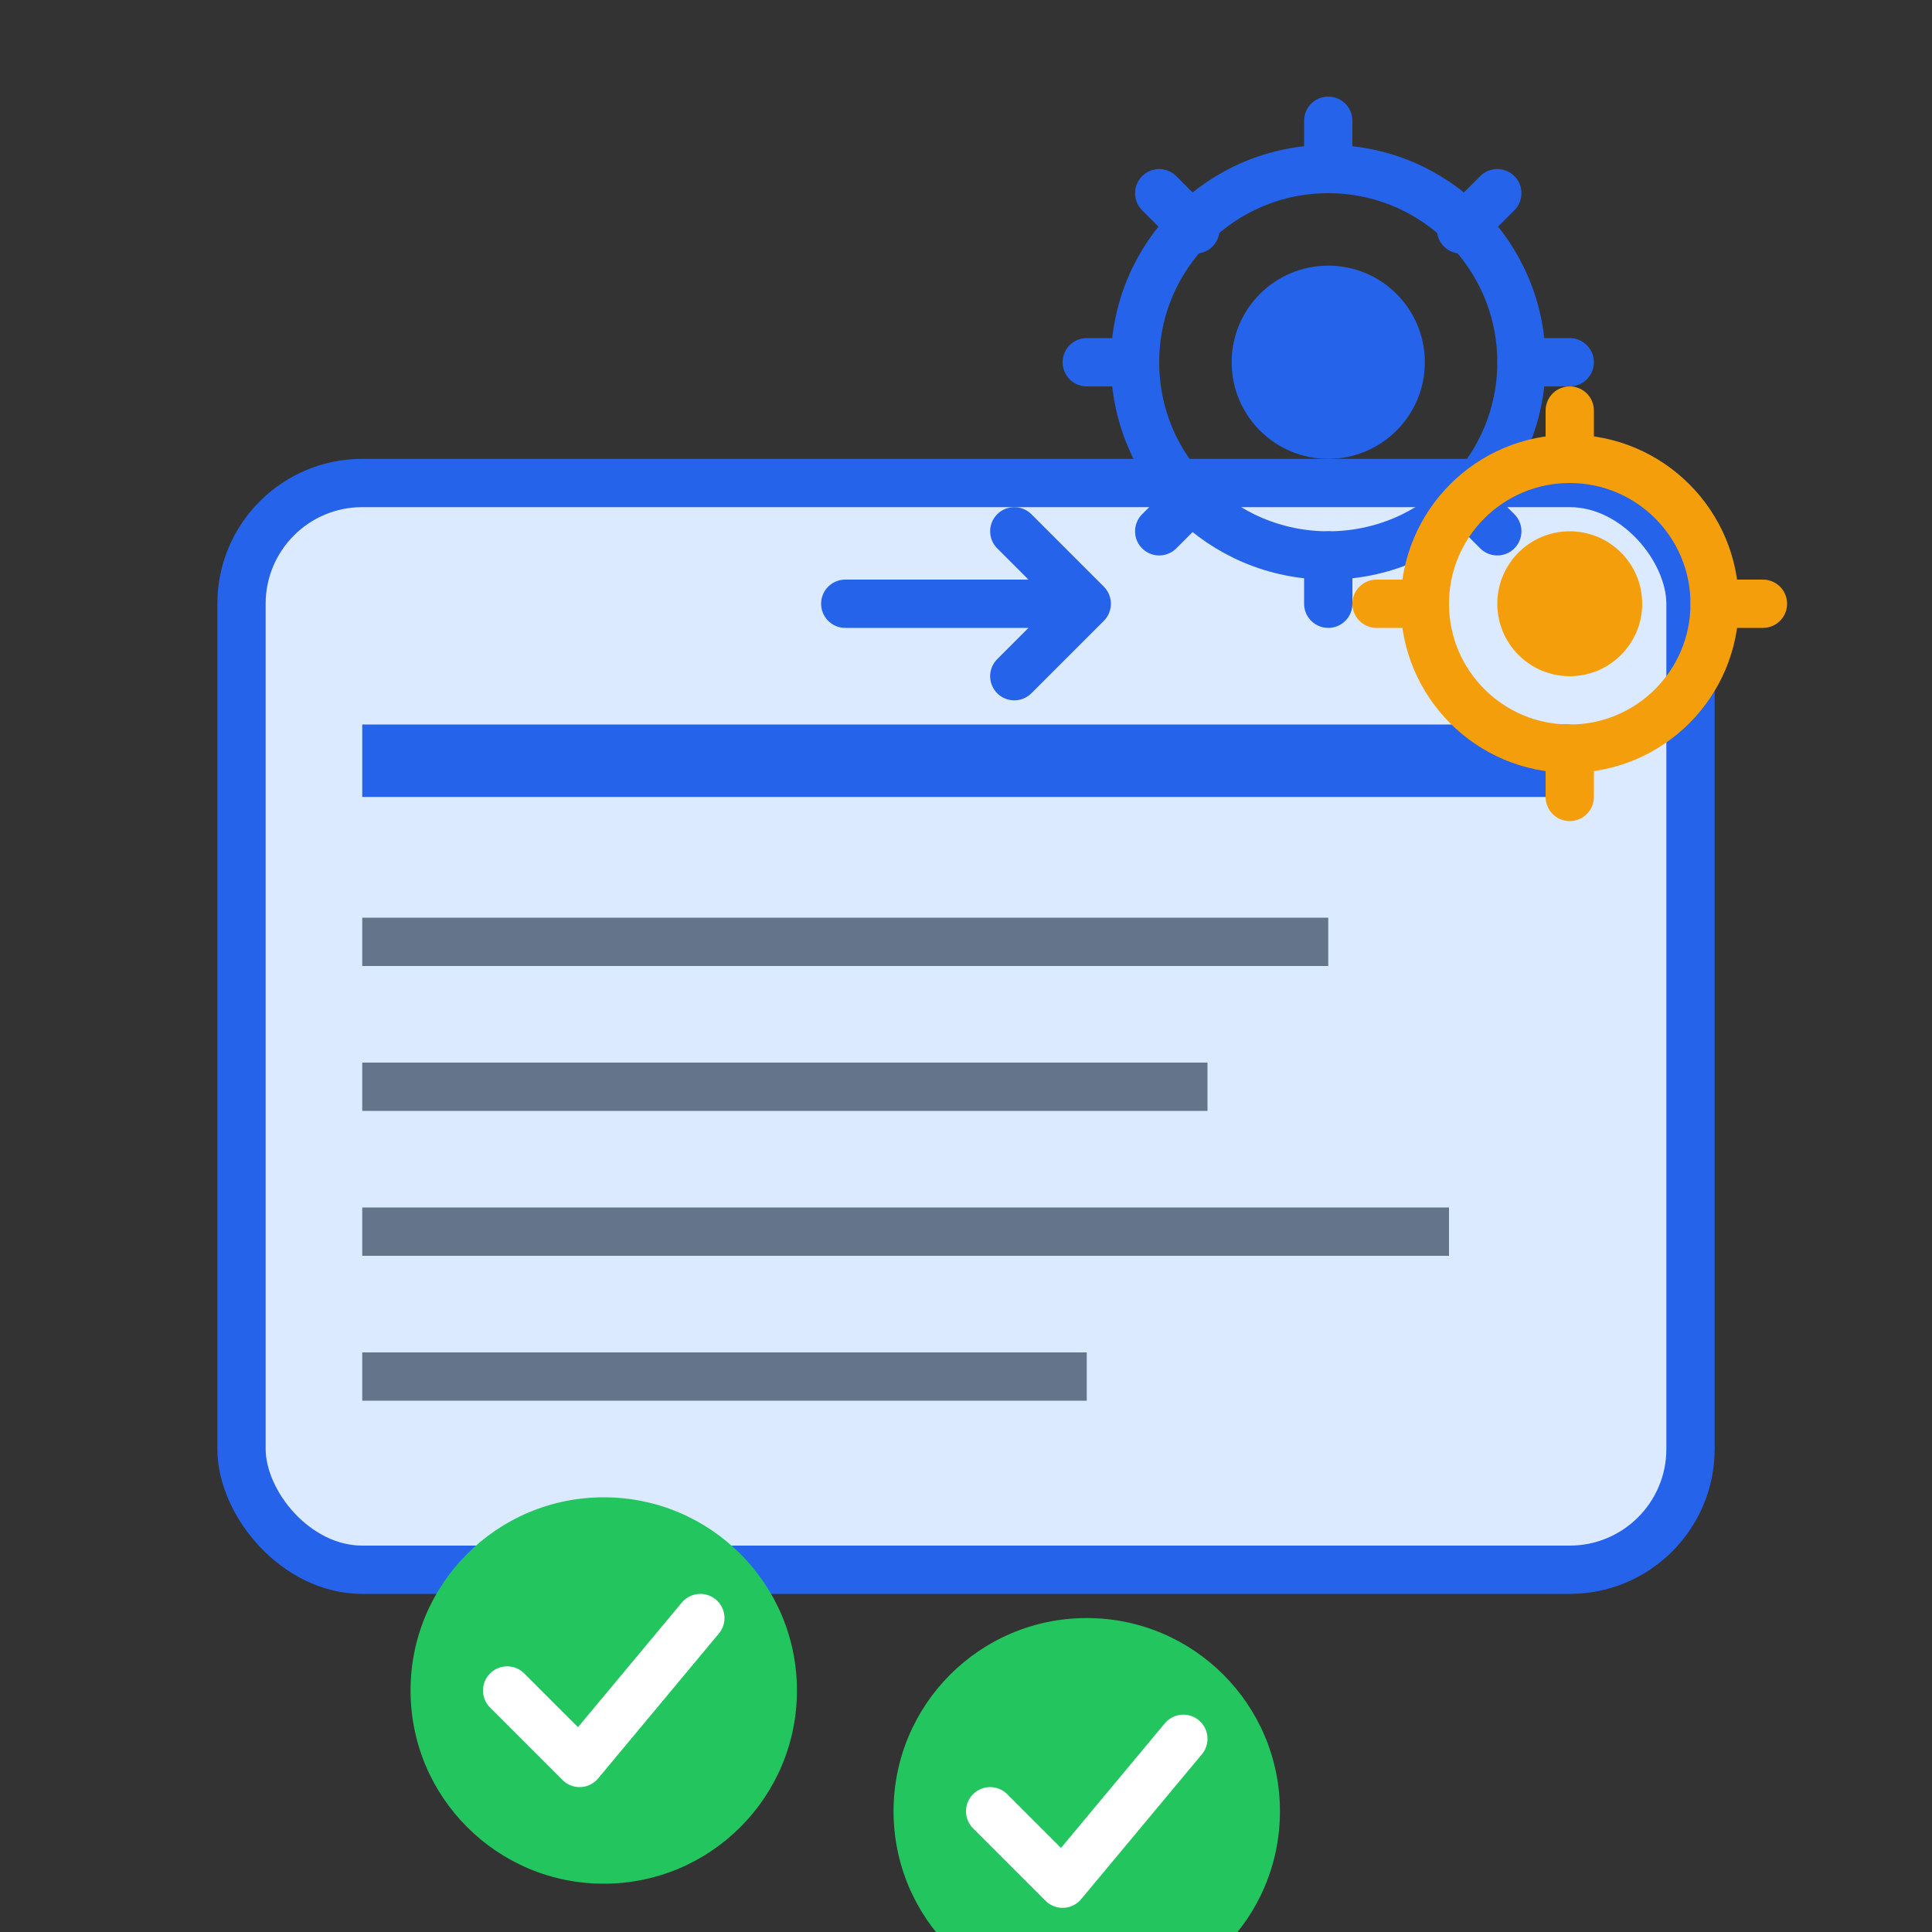 <svg width="80" height="80" viewBox="0 0 80 80" fill="none" xmlns="http://www.w3.org/2000/svg">
    <rect x="0" y="0" width="80" height="80" fill="#333333" stroke="none"/>
    <rect x="10" y="20" width="60" height="45" rx="5" fill="#dbeafe" stroke="#2563eb" stroke-width="2"/>
    <rect x="15" y="30" width="50" height="3" fill="#2563eb"/>
    <rect x="15" y="38" width="40" height="2" fill="#64748b"/>
    <rect x="15" y="44" width="35" height="2" fill="#64748b"/>
    <rect x="15" y="50" width="45" height="2" fill="#64748b"/>
    <rect x="15" y="56" width="30" height="2" fill="#64748b"/>
    
    <!-- Gears -->
    <circle cx="55" cy="15" r="8" fill="none" stroke="#2563eb" stroke-width="2"/>
    <circle cx="55" cy="15" r="4" fill="#2563eb"/>
    <path d="M55 7 L55 5 M63 15 L65 15 M55 23 L55 25 M47 15 L45 15" stroke="#2563eb" stroke-width="2" stroke-linecap="round"/>
    <path d="M60.5 9.5 L62 8 M60.5 20.5 L62 22 M49.5 20.5 L48 22 M49.5 9.5 L48 8" stroke="#2563eb" stroke-width="2" stroke-linecap="round"/>
    
    <circle cx="65" cy="25" r="6" fill="none" stroke="#f59e0b" stroke-width="2"/>
    <circle cx="65" cy="25" r="3" fill="#f59e0b"/>
    <path d="M65 19 L65 17 M71 25 L73 25 M65 31 L65 33 M59 25 L57 25" stroke="#f59e0b" stroke-width="2" stroke-linecap="round"/>
    
    <!-- Checkmarks -->
    <circle cx="25" cy="70" r="8" fill="#22c55e"/>
    <path d="M21 70 L24 73 L29 67" stroke="white" stroke-width="2" stroke-linecap="round" stroke-linejoin="round"/>
    
    <circle cx="45" cy="75" r="8" fill="#22c55e"/>
    <path d="M41 75 L44 78 L49 72" stroke="white" stroke-width="2" stroke-linecap="round" stroke-linejoin="round"/>
    
    <!-- Arrow -->
    <path d="M35 25 L45 25 M42 22 L45 25 L42 28" stroke="#2563eb" stroke-width="2" stroke-linecap="round" stroke-linejoin="round"/>
</svg>
